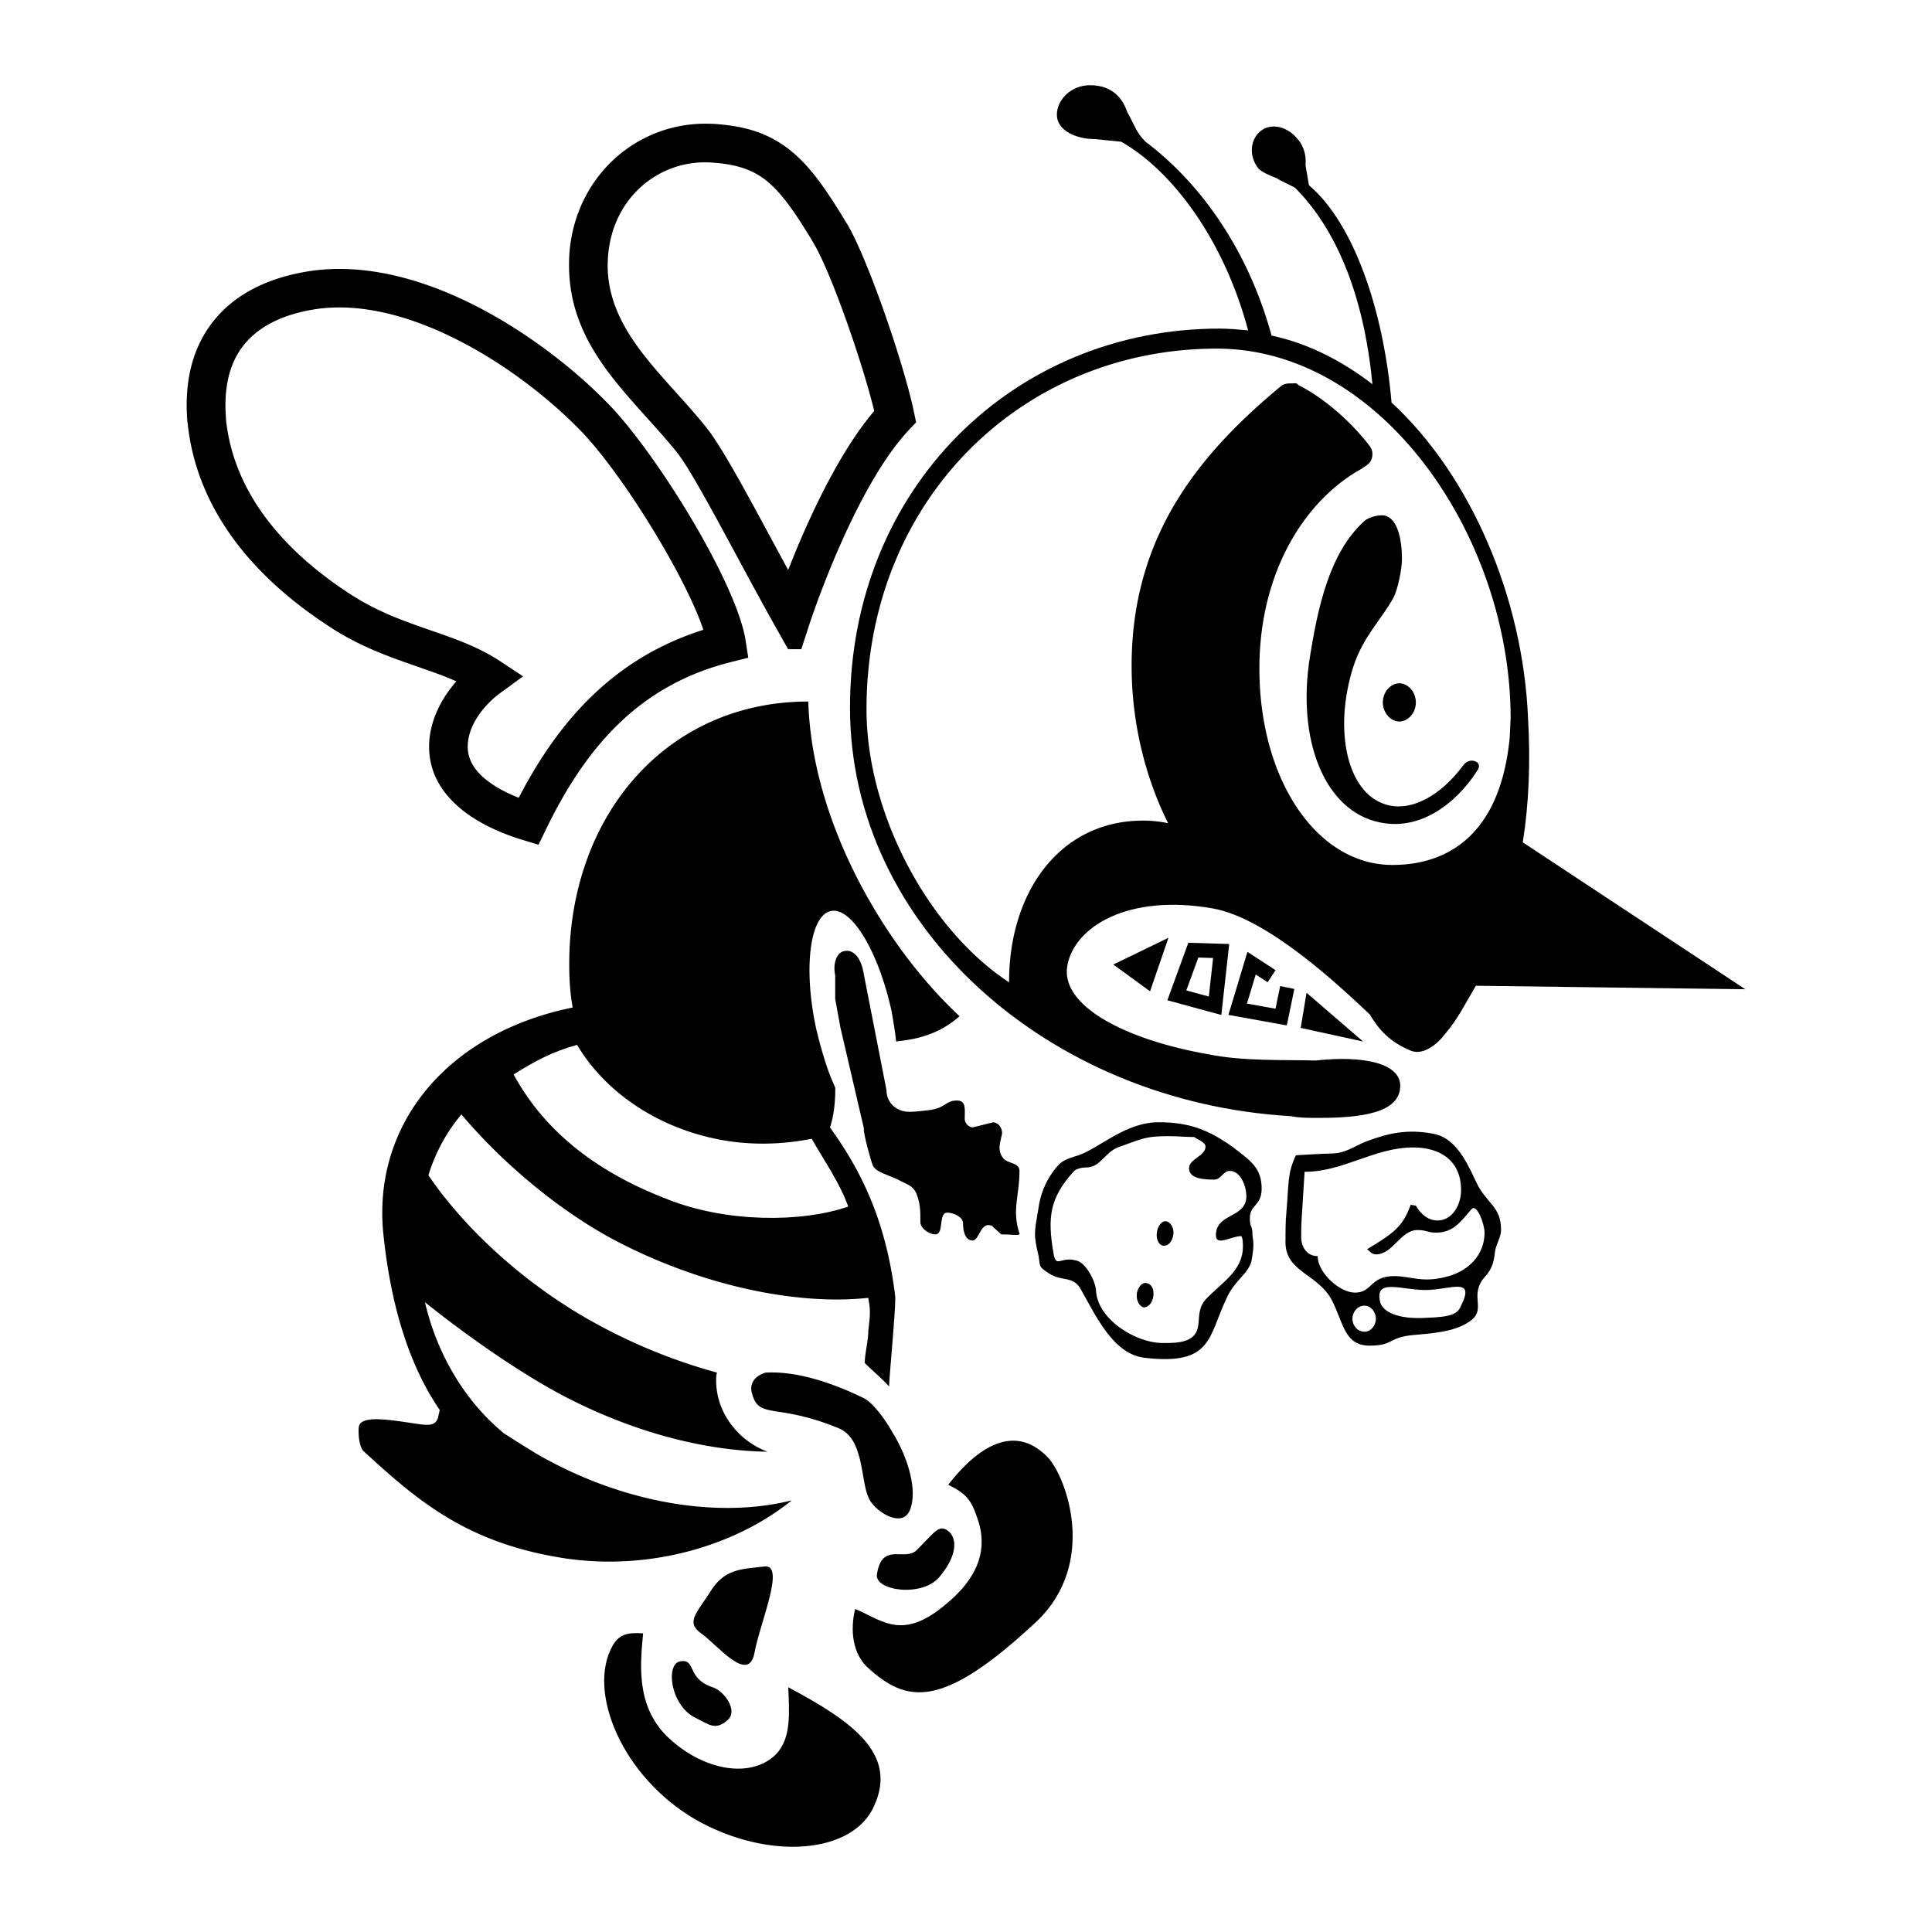 <svg xmlns="http://www.w3.org/2000/svg" width="2500" height="2500" viewBox="0 0 192.756 192.756"><path fill-rule="evenodd" clip-rule="evenodd" fill="#fff" d="M0 0h192.756v192.756H0V0z"/><path d="M50.288 143.014c-3.903-3.209-6.678-7.893-7.892-13.096 3.556 2.861 8.846 6.678 13.529 9.193 7.025 3.729 14.31 5.637 20.641 5.725l.52.172c-3.208-.953-5.637-3.902-5.637-7.285 0-.26 0-.52.086-.779a55.208 55.208 0 0 1-11.534-4.596c-7.372-3.904-13.616-9.715-17.258-15.092.693-2.254 1.821-4.336 3.295-6.07 3.643 4.336 9.193 9.279 15.177 12.488 8.672 4.596 18.299 6.592 25.41 5.811.26 1.389.173 1.734 0 3.383 0 .953-.347 2.168-.347 3.121.693.695 1.821 1.648 2.428 2.342 0-.867.694-7.979.607-9.02-.867-7.111-3.122-12.141-6.504-16.824.607-1.82.521-3.988.521-3.988-.781-1.648-1.388-3.73-1.908-5.898-1.301-6.07-.607-11.274 1.475-11.708 2.081-.434 4.77 4.076 6.07 10.061.174 1.039.347 1.994.434 2.947 2.862-.26 4.77-1.127 6.331-2.514-7.632-7.112-14.743-19.514-15.09-31.395-14.136 0-23.849 11.361-23.849 26.191 0 1.562.086 2.948.347 4.337-12.402 2.514-19.947 11.533-18.906 22.461.693 6.852 2.428 13.008 5.637 17.691l-.173.781c-.26.779-.867.779-2.082.607-2.428-.348-5.55-.955-5.811.26-.086.607 0 1.908.434 2.428 5.463 5.029 10.407 9.279 20.293 10.754 8.585 1.215 16.998-1.387 22.461-5.811-6.851 1.734-15.871.52-24.283-3.99-1.04-.519-3.468-2.08-4.422-2.687z" fill-rule="evenodd" clip-rule="evenodd"/><path d="M130.594 18.478c4.51 3.816 7.459 12.575 8.24 21.681 7.979 7.371 13.094 19.513 13.615 31.394.26 4.51.086 8.672-.521 12.488l22.201 14.656-26.883-.348c-1.129 1.908-1.736 3.209-3.037 4.771-.779 1.041-2.168 2.168-3.381 1.734-2.168-.867-3.295-2.168-4.164-3.643-2.861-2.689-10.146-9.626-15.695-10.581-8.412-1.474-13.791 1.821-14.484 5.724-.693 3.99 5.725 7.373 14.137 8.846 3.469.695 7.545.521 10.668.607 4.682-.52 8.412.26 8.412 2.516 0 2.775-4.076 3.209-8.152 3.209-1.041 0-1.908 0-2.775-.174-24.023-1.387-43.97-18.819-43.97-40.761 0-21.941 16.392-37.812 36.858-37.812.953 0 1.908.087 2.861.174-2.342-8.846-7.459-15.871-12.662-18.819l-2.602-.26c-1.908 0-3.816-.868-3.816-2.429 0-1.474 1.389-2.948 3.297-2.948 1.82 0 3.121.867 3.729 2.688.781 1.388.867 1.995 1.822 2.949 5.289 3.989 10.146 10.494 12.574 19.34 3.643.78 7.025 2.515 10.061 4.856-.867-9.106-3.73-15.61-7.719-19.6-.607-.347-1.301-.607-1.822-.954-.693-.26-1.473-.607-1.82-.954-1.041-1.301-.781-2.948.174-3.729 1.039-.867 2.688-.521 3.729.781.693.78.867 1.821.781 2.602l.344 1.996z" fill-rule="evenodd" clip-rule="evenodd"/><path d="M100.674 98.004c-8.065-5.291-14.222-16.825-14.222-27.232 0-20.9 15.523-35.99 34.951-35.99 16.477 0 29.312 18.819 29.312 36.858l-.088 1.908c-.953 9.974-6.418 12.749-11.707 12.749-7.545 0-13.27-8.499-13.27-19.6 0-9.8 4.684-16.911 10.234-19.947.434-.347 1.041-.521 1.041-1.475 0-.52-.348-.867-.607-1.214-.521-.607-1.041-1.214-1.561-1.734-1.648-1.648-3.469-3.035-5.205-3.902-.26-.261-.26-.174-.605-.174-.434 0-.781 0-1.129.26-8.152 6.764-14.916 14.917-14.916 27.925 0 5.724 1.389 11.188 3.643 15.697a11.739 11.739 0 0 0-2.516-.26c-8.152 0-13.355 6.938-13.355 16.131z" fill-rule="evenodd" clip-rule="evenodd" fill="#fff"/><path d="M139.006 59.671c.434-.78.867-2.862.867-3.902 0-2.168-.52-4.076-1.734-4.336-.434-.086-1.561.086-2.08.607-3.383 3.122-4.598 8.413-5.465 14.136-1.127 8.326 1.908 15.177 7.545 15.958 3.469.52 6.939-1.648 9.279-5.291.348-.52 0-.954-.605-.954-.348 0-.695.26-.867.52-2.256 3.036-5.291 4.683-7.807 3.816-3.729-1.214-5.117-7.372-3.121-13.702.953-2.949 2.775-4.684 3.988-6.852z" fill-rule="evenodd" clip-rule="evenodd"/><path d="M137.965 70.079c0-1.041.781-1.908 1.648-1.908s1.648.867 1.648 1.908-.781 1.908-1.648 1.908-1.648-.868-1.648-1.908zM78.646 168.338c6.331 3.381 10.928 6.59 8.586 11.793-2.082 4.857-10.58 5.551-17.865 1.389-7.285-4.25-10.841-12.748-8.239-17.346.694-1.213 1.648-1.301 3.036-1.213-.26 2.861-.781 7.111 2.341 10.232 3.556 3.469 8.413 4.336 10.927 1.822 1.561-1.648 1.301-4.249 1.214-6.677zM94.604 148.131c3.383-4.336 6.938-5.898 9.973-2.689 1.822 1.996 4.943 10.494-1.127 16.305-9.54 8.934-13.008 8.152-16.911 4.596-1.821-1.734-1.561-4.51-1.214-5.811 2.516 1.041 4.336 2.863 7.979.348 3.988-2.861 5.291-5.811 4.336-9.02-.695-2.169-1.129-2.776-3.036-3.729zM75.004 138.938c-.347-1.387 1.041-1.908 1.388-1.994 3.122-.174 6.678 1.041 9.713 2.514.954.436 2.168 2.082 2.948 3.471 1.561 2.514 2.515 5.811 1.734 7.717-.78 1.996-3.729 0-4.163-1.301-.781-1.82-.434-5.811-2.949-6.85-6.33-2.602-7.977-.782-8.671-3.557z" fill-rule="evenodd" clip-rule="evenodd"/><path d="M57.572 104.248c2.688 4.51 7.632 8.064 13.789 9.365 3.295.695 6.591.607 9.626 0 1.214 2.168 2.775 4.338 3.643 6.766-4.77 1.646-12.229 1.561-17.952-.693-6.851-2.604-12.228-6.592-15.437-12.488 2.082-1.302 3.816-2.257 6.331-2.95z" fill-rule="evenodd" clip-rule="evenodd" fill="#fff"/><path d="M71.101 158.451c1.388-1.996 3.122-1.908 5.204-2.168 2.082-.174-.521 5.723-1.041 8.672-.607 3.035-3.643-.781-5.204-1.908-1.734-1.215-.606-1.994 1.041-4.596zM91.481 154.635c1.908-1.908 2.255-2.689 3.295-1.734.694.781.694 2.342-1.041 4.424-1.734 2.08-6.504 1.387-6.244-.262.521-3.295 2.776-1.213 3.99-2.428zM71.101 168.338c1.128.346 2.602 2.342 1.475 3.295-1.214 1.041-1.821.434-3.209-.26-2.515-1.215-3.035-5.551-1.388-5.637 1.475-.174.521 1.735 3.122 2.602zM96.251 111.707c.087.434.347.693.78.779l2.082-.52c.52.086.867.52.867 1.127-.174.867-.52 1.648.088 2.428.432.607 1.646.434 1.646 1.301 0 2.516-.781 3.902 0 6.244.088.262-.693.088-1.82.088l-.955-.867c-1.127-.434-1.213 1.475-1.908 1.475-.78 0-.954-1.041-.954-1.736 0-.605-.954-1.039-1.561-1.039-.954 0-.261 2.168-1.214 2.168-.607 0-1.474-.607-1.474-1.215 0-1.127 0-1.908-.434-2.949-.347-.693-.954-.867-1.475-1.127-1.041-.607-2.602-.867-2.862-1.646-.173-.436-.954-3.209-.867-3.643l-2.342-10.061-.52-2.861v-2.342c-.26-1.215.173-2.342.954-2.429.867-.173 1.561.693 1.821 1.907l2.341 11.969c0 1.301 1.041 2.168 2.255 2.168.867 0 1.908-.174 2.081-.174 1.648-.26 1.561-.953 2.689-.953.956 0 .782.867.782 1.908zM124.871 125.756c-.262 1.301-1.734 1.994-2.516 3.816-1.822 3.814-1.387 6.678-8.152 5.896-3.121-.348-4.855-4.162-6.33-6.764-.781-1.475-1.822-.781-3.209-1.648-1.041-.693-.867-.607-1.041-1.734-.52-2.168-.434-2.342 0-4.857.26-1.908 1.215-3.469 2.082-4.336.434-.434 1.301-.693 1.908-.867 2.168-.781 4.682-3.295 7.979-3.295 3.121 0 5.029.779 7.457 2.514 1.301 1.041 2.516 1.736 2.775 3.383.348 2.516-1.127 2.168-1.127 3.643 0 1.041.26.693.26 1.648 0 .433.26.779-.086 2.601z" fill-rule="evenodd" clip-rule="evenodd"/><path d="M107.092 116.91c.26-.348.955-.434 1.301-.434 1.389 0 1.822-1.475 3.123-1.996 2.254-.779 2.602-1.127 5.029-1.127.953 0 1.648.088 2.602.088.348.26 1.127.52 1.127.953 0 .955-1.646 1.215-1.646 2.168 0 1.041 1.475 1.127 2.514 1.127.695 0 .867-.867 1.562-.867 1.039 0 1.646 1.475 1.646 2.516 0 2.256-3.121 1.648-3.035 3.99.088.953 1.389.086 2.428 0 .262-.088.262.779.262 1.039 0 2.43-2.082 3.557-3.73 5.291-1.213 1.387-.086 3.035-1.561 3.902-.693.434-1.82.434-2.688.434-2.775 0-6.592-2.428-6.678-5.289-.088-.955-1.041-2.775-1.996-2.949-1.561-.434-1.994.867-2.254-.781-.608-3.555-.348-5.463 1.994-8.065z" fill-rule="evenodd" clip-rule="evenodd" fill="#fff"/><path d="M115.418 122.98c.086-.693.52-1.215.953-1.127.434.086.781.693.693 1.301-.086.693-.52 1.213-1.039 1.127-.433-.086-.695-.693-.607-1.301zM113.422 129.051c.088-.607.521-1.127.955-1.041.52.088.781.607.693 1.301-.086.695-.52 1.129-.953 1.129-.433-.088-.781-.696-.695-1.389z" fill-rule="evenodd" clip-rule="evenodd"/><path d="M119.08 94.072l2.775.087.783.024-.086.777-.607 5.463-.094.84-.812-.221-3.816-1.041-.756-.207.268-.736 1.648-4.509.18-.493.517.016zm1.951 1.508l-1.475-.046-1.197 3.281 2.244.611.428-3.846zm5.442 2.42l-1.189-.775-.875 2.902 2.848.514.465-2.26 1.412.287-.607 2.949-.143.689-.691-.125-4.336-.781-.797-.143.232-.771 1.387-4.597.279-.922.807.525 1.994 1.301-.786 1.207zm-11.731.902l-3.67-2.67 5.506-2.669-1.836 5.339zm16.584.985l2.516 2.168 2.154 1.859-2.779-.607-2.775-.607-.672-.146.113-.678.26-1.561.211-1.266.972.838z"/><path d="M132.762 115.088c1.475 0 2.256-.693 3.557-1.213 2.342-.867 4.076-1.215 6.59-.781 2.17.348 3.297 2.516 4.338 4.77 1.041 2.256 2.514 2.428 2.514 4.857 0 .693-.52 1.475-.607 2.168-.172 1.82-.779 2.168-1.301 2.861-1.127 1.734.436 2.949-1.213 4.076-1.561 1.127-4.076 1.215-5.811 1.387-2.342.262-1.822 1.041-4.164 1.041-2.514 0-2.602-2.168-3.729-4.422-1.387-2.775-4.684-2.863-4.684-5.898 0-.867 0-2.08.088-2.947.26-2.949.086-3.904.953-5.725 0 0 2.863-.174 3.469-.174z" fill-rule="evenodd" clip-rule="evenodd"/><path d="M137.705 129.918c-.607-2.428 2.082-1.213 4.51-1.213 2.43 0 5.031-1.389 3.557 1.561-.348.867-1.041 1.127-3.469 1.213-2.864.173-4.338-.606-4.598-1.561z" fill-rule="evenodd" clip-rule="evenodd" fill="#fff"/><path d="M129.986 119.686l.174-2.775c3.902 0 6.938-2.43 10.842-2.43 2.775 0 4.77 1.389 4.77 4.25 0 1.475-.867 3.035-2.342 3.035-.955 0-1.648-.605-2.168-1.475l-.521-.086c-.779 2.256-1.906 2.949-4.336 4.424.26.26.521.52.867.52 1.734 0 2.43-2.428 4.164-2.428.867 0 1.039.26 1.82.26 1.734 0 2.428-1.041 3.557-2.342.52-.607 1.301 1.475 1.301 2.342 0 2.254-1.648 3.902-3.904 4.424-2.34.605-3.469-.088-5.115-.088-2.43 0-2.168 1.648-3.902 1.648-1.562 0-3.73-1.996-3.73-3.643-1.041 0-1.646-.867-1.646-1.908-.003-1.648.083-2.082.169-3.728zM134.93 131.566c0-.693.521-1.301 1.215-1.301.607 0 1.127.607 1.127 1.301s-.52 1.301-1.127 1.301c-.694 0-1.215-.607-1.215-1.301z" fill-rule="evenodd" clip-rule="evenodd" fill="#fff"/><path d="M51.755 79.591c1.969-3.788 4.302-7.239 7.264-10.11 3.011-2.918 6.643-5.218 11.154-6.643-.735-2.218-2.253-5.268-4.071-8.396-2.543-4.375-5.634-8.8-8.006-11.303l-.008-.008c-3.371-3.509-8.447-7.463-14.002-9.969-4.203-1.896-8.648-2.948-12.75-2.293-2.949.479-5.448 1.6-7.011 3.552-1.357 1.696-2.049 4.111-1.77 7.401l-.011.001c.349 3.394 1.612 6.523 3.628 9.366 2.186 3.083 5.261 5.841 9.021 8.25l.003-.006c2.595 1.659 5.247 2.58 7.731 3.442 2.485.863 4.82 1.674 6.948 3.078l2.314 1.525-2.239 1.636c-.987.722-1.869 1.651-2.474 2.681-.504.857-.812 1.784-.812 2.706 0 1.15.558 2.125 1.423 2.934.954.891 2.26 1.604 3.668 2.156zm9.943-7.354c-2.996 2.903-5.303 6.538-7.251 10.558l-.719 1.486-1.569-.477c-2.445-.744-4.917-1.896-6.69-3.552-1.616-1.512-2.658-3.407-2.658-5.75 0-1.631.514-3.218 1.354-4.648a12.34 12.34 0 0 1 1.365-1.876c-1.203-.539-2.504-.99-3.853-1.459-2.712-.941-5.607-1.947-8.558-3.833v-.008c-4.164-2.666-7.597-5.761-10.079-9.261-2.402-3.388-3.909-7.145-4.324-11.249l-.015-.03c-.37-4.349.648-7.67 2.613-10.126 2.205-2.756 5.549-4.31 9.42-4.937 4.93-.787 10.114.406 14.932 2.58 6.036 2.723 11.546 7.015 15.199 10.82l.008.007c2.574 2.714 5.874 7.422 8.555 12.033 2.527 4.349 4.543 8.7 4.958 11.373l.269 1.736-1.7.425c-4.676 1.168-8.317 3.338-11.257 6.188zM78.637 56.868c1.731-4.423 4.847-11.478 8.584-15.863-.567-2.352-1.62-5.747-2.764-8.965-1.165-3.277-2.41-6.325-3.297-7.791v-.015c-1.714-2.857-3.061-4.839-4.552-6.091-1.355-1.139-2.956-1.718-5.304-1.901h-.022a9.56 9.56 0 0 0-7.447 2.507c-1.74 1.618-2.915 3.929-3.156 6.653-.035.399-.053.752-.053 1.054 0 5.12 3.387 8.883 6.798 12.673 1.006 1.119 2.016 2.24 3.006 3.468l-.002.001c1.477 1.807 3.843 6.191 6.452 11.027.576 1.064 1.162 2.152 1.757 3.243zm12.076-14.005c-5.515 5.845-9.879 19.186-9.891 19.224l-.878 2.682h-1.315l-1.313-2.335c-1.248-2.219-2.563-4.656-3.821-6.987-2.532-4.692-4.827-8.945-6.043-10.426l-.015-.015c-.874-1.083-1.874-2.194-2.872-3.303-3.909-4.343-7.791-8.656-7.791-15.247 0-.524.018-.985.053-1.385.328-3.704 1.962-6.88 4.39-9.138a13.393 13.393 0 0 1 9.165-3.592c.462 0 .875.016 1.233.047v.002c3.19.252 5.444 1.105 7.465 2.802 1.889 1.586 3.447 3.851 5.372 7.058l.007-.004c1.012 1.673 2.376 4.992 3.628 8.514 1.352 3.804 2.592 7.901 3.109 10.395l.204.982-.687.726z"/></svg>